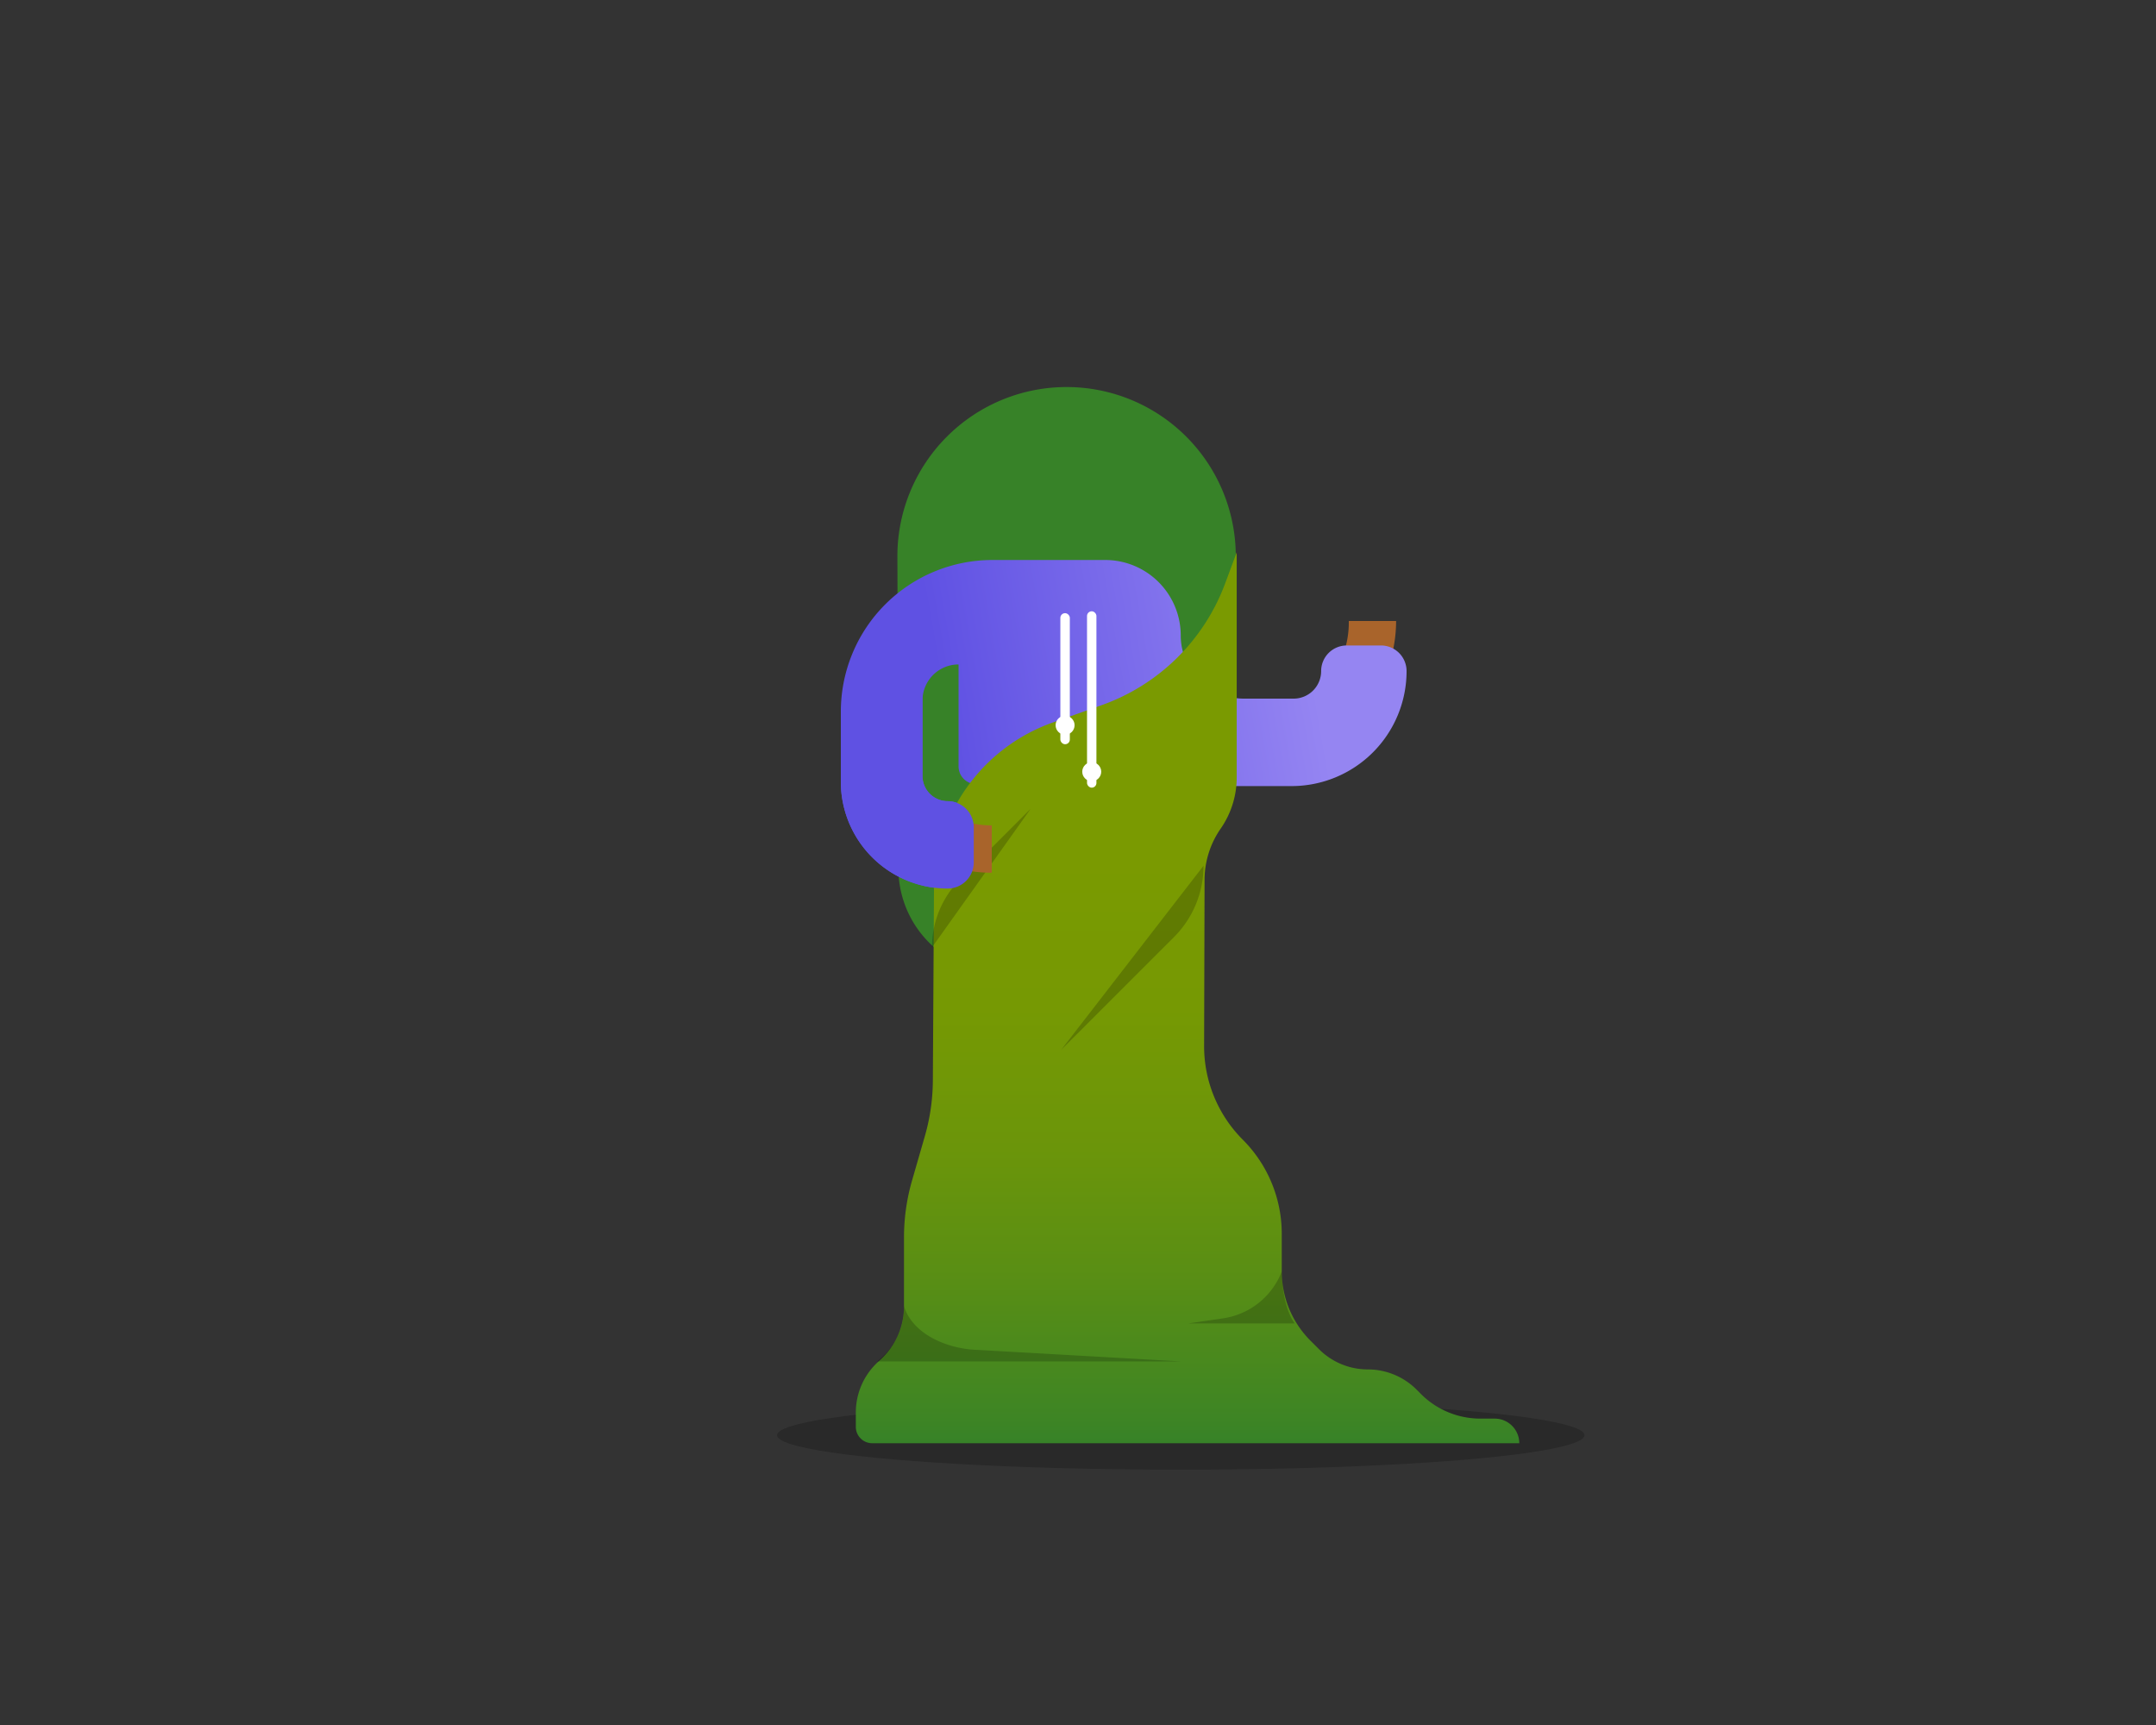 <svg id="art" xmlns="http://www.w3.org/2000/svg" xmlns:xlink="http://www.w3.org/1999/xlink" viewBox="0 0 750 600" width="750" height="600"><rect x="0" y="0" width="750" height="600" fill="#333333" stroke="none"/><defs><style>.cls-1,.cls-6{opacity:0.2;}.cls-2{fill:#378228;}.cls-2,.cls-4,.cls-5,.cls-6,.cls-7{fill-rule:evenodd;}.cls-3{fill:#a9642b;}.cls-4{fill:url(#linear-gradient);}.cls-5{fill:url(#linear-gradient-2);}.cls-7{fill:#5f51e3;}.cls-8{fill:#fff;}</style><linearGradient id="linear-gradient" x1="289.82" y1="259.98" x2="488" y2="225.03" gradientUnits="userSpaceOnUse"><stop offset="0.2" stop-color="#5f51e3"/><stop offset="0.84" stop-color="#9585f2"/></linearGradient><linearGradient id="linear-gradient-2" x1="413.13" y1="501.98" x2="413.13" y2="192.11" gradientUnits="userSpaceOnUse"><stop offset="0" stop-color="#378228"/><stop offset="0.03" stop-color="#3e8524"/><stop offset="0.18" stop-color="#588e15"/><stop offset="0.33" stop-color="#6b950a"/><stop offset="0.49" stop-color="#769903"/><stop offset="0.66" stop-color="#7a9a01"/></linearGradient></defs><ellipse class="cls-1" cx="410.75" cy="499.2" rx="140.44" ry="11.99"/><path class="cls-2" d="M429.88,192.49l.23,42.13a22.36,22.36,0,0,1-22.05,22.48,22.49,22.49,0,0,0-22.17,22.49v22a36.93,36.93,0,0,1-36.62,36.93,36.44,36.44,0,0,1-36.74-36.11v-.19l-.36-109.13a58.86,58.86,0,0,1,117.71-.62Z"/><path class="cls-3" d="M437,264.64A48.71,48.71,0,0,1,388.36,216h16.47a32.19,32.19,0,1,0,64.37,0h16.46A48.7,48.7,0,0,1,437,264.64Z"/><path class="cls-3" d="M362.12,200.77h23.7a20,20,0,0,1,20,20v0l-.2,97H342l.21-97.09A20,20,0,0,1,362.12,200.77Z"/><path class="cls-3" d="M402.58,485.44H382.92l-.05-146.78a9.15,9.15,0,1,0-18.3,0h0l0,146.78H345V317.78h57.63Z"/><path class="cls-3" d="M331.48,481.7h29.19a6.74,6.74,0,0,1,0,13.47H331.48a6.74,6.74,0,1,1,0-13.47Z"/><path class="cls-3" d="M388.36,481h10.48a9,9,0,0,1,9,9v5.24H379.38v-5.24A9,9,0,0,1,388.36,481Z"/><path class="cls-3" d="M321.37,486.94h3.74a4.12,4.12,0,1,1,0,8.23h-3.74a4.12,4.12,0,0,1,0-8.23Z"/><path class="cls-3" d="M378.26,489.93h2.24a4.12,4.12,0,0,1,0,8.24h-2.24a4.12,4.12,0,0,1,0-8.24Z"/><path class="cls-3" d="M387.26,492.93h1.45a2.65,2.65,0,0,1,0,5.29h-1.45a2.65,2.65,0,0,1,0-5.29Z"/><path class="cls-3" d="M394,492.93h1.44a2.65,2.65,0,1,1,0,5.29H394a2.65,2.65,0,1,1,0-5.29Z"/><path class="cls-3" d="M400.74,492.93h1.44a2.65,2.65,0,1,1,0,5.29h-1.44a2.65,2.65,0,1,1,0-5.29Z"/><path class="cls-3" d="M407.47,492.93h1.45a2.65,2.65,0,0,1,0,5.29h-1.45a2.65,2.65,0,0,1,0-5.29Z"/><path class="cls-4" d="M365.82,272.73H339.6a6.16,6.16,0,0,1-6.15-6.15V231.11h0a12.55,12.55,0,0,0-12.55,12.55v26.25a8.76,8.76,0,0,0,8.76,8.76h0a9.09,9.09,0,0,1,9.08,9.08V300a9.09,9.09,0,0,1-9.08,9.08h0A37.16,37.16,0,0,1,292.5,271.9V247.51a52.73,52.73,0,0,1,52.73-52.73h39.24a26.27,26.27,0,0,1,26.27,26.27h0A22,22,0,0,0,432.69,243H450a9.58,9.58,0,0,0,9.58-9.58h0a8.91,8.91,0,0,1,8.91-8.91h11.9a8.91,8.91,0,0,1,8.91,8.91h0a40,40,0,0,1-40,40H403.47v3.3Z"/><path class="cls-5" d="M324.9,309.41l-.39,66.48a71.32,71.32,0,0,1-2.79,19.31l-4.46,15.45a71.27,71.27,0,0,0-2.79,19.74v24a25.12,25.12,0,0,1-8.37,18.72l-.39.35a23.9,23.9,0,0,0-8,17.83v5a5.7,5.7,0,0,0,5.7,5.7h225.1a8.56,8.56,0,0,0-8.56-8.56h-5a29.17,29.17,0,0,1-20.64-8.56l-1.5-1.5a24,24,0,0,0-17-7.05,24,24,0,0,1-17-7.06l-2.93-2.93a34.11,34.11,0,0,1-10-24.09v-13.1a46.3,46.3,0,0,0-13.53-32.7,46,46,0,0,1-13.48-32.7l.16-57.74a31.31,31.31,0,0,1,5.6-17.78,31.17,31.17,0,0,0,5.58-17.79V192.11L426.16,203a71.25,71.25,0,0,1-42.92,42.27l-17.1,6.07A62,62,0,0,0,324.9,309.41Z"/><path class="cls-6" d="M324.21,329.53h0A33.49,33.49,0,0,1,334,305.85l24.54-24.54Z"/><path class="cls-6" d="M418.67,301.13h0a35.08,35.08,0,0,1-10.28,24.81L369.12,365.2Z"/><path class="cls-6" d="M314.47,454.38v.41a23.33,23.33,0,0,1-9.42,18.74H410.74l-70.68-4c-10.33-.3-22.53-5.32-25.59-15.19Z"/><path class="cls-6" d="M445.9,442.23s-.15,11.49,4.47,18.09h-37l12.1-1.77a25.88,25.88,0,0,0,20.42-16.32Z"/><path class="cls-3" d="M315.55,268c-5.52.85-11,1.94-16.47,3.12A48.73,48.73,0,0,0,345,303.56V287.1A32.24,32.24,0,0,1,315.55,268Z"/><path class="cls-7" d="M329.66,278.67a8.76,8.76,0,0,1-8.76-8.76V237.39l-28.4,10.12V271.9a37.16,37.16,0,0,0,37.16,37.16,9.09,9.09,0,0,0,9.08-9.08V287.75A9.09,9.09,0,0,0,329.66,278.67Z"/><rect class="cls-8" x="368.86" y="213.28" width="3.3" height="45.58" rx="1.63"/><rect class="cls-8" x="378.14" y="212.62" width="3.27" height="61.35" rx="1.63"/><circle class="cls-8" cx="370.51" cy="252.25" r="3.3"/><circle class="cls-8" cx="379.78" cy="268.42" r="3.3"/></svg>